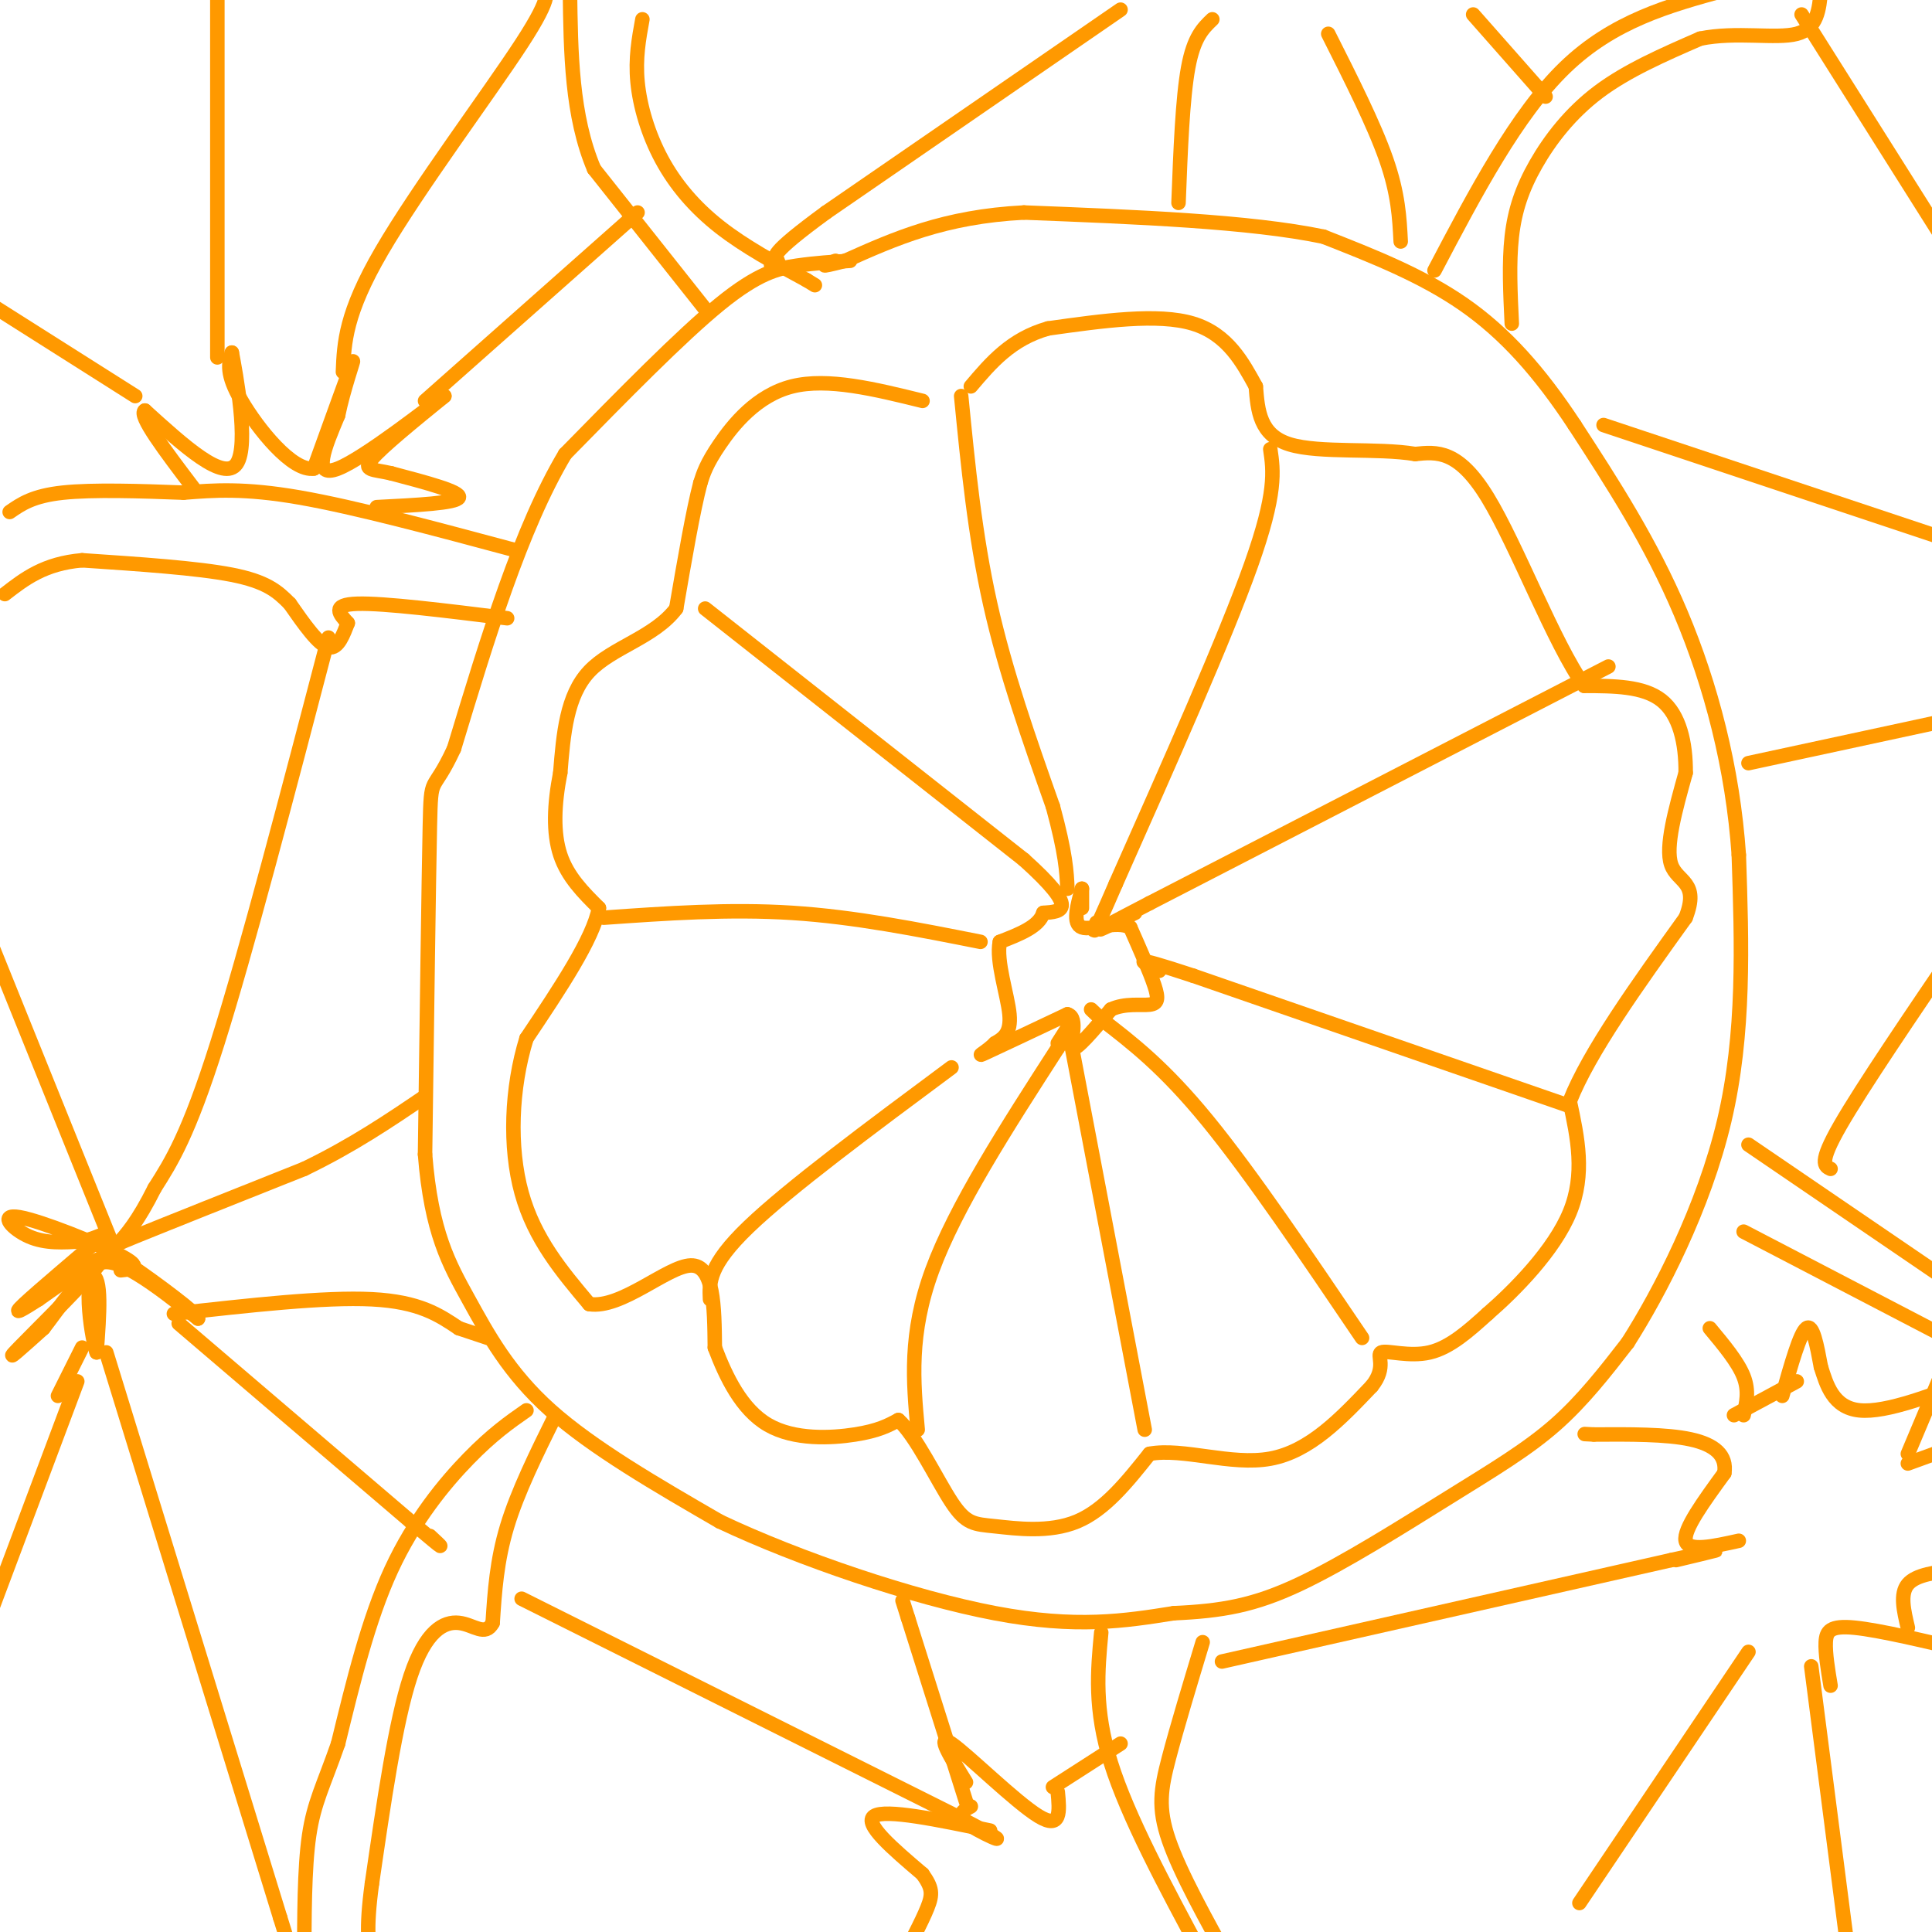 <svg viewBox='0 0 400 400' version='1.1' xmlns='http://www.w3.org/2000/svg' xmlns:xlink='http://www.w3.org/1999/xlink'><g fill='none' stroke='#ff9900' stroke-width='3' stroke-linecap='round' stroke-linejoin='round'><path d='M176,54c-3.578,0.222 -7.156,0.444 -11,1c-3.844,0.556 -7.956,1.444 -16,8c-8.044,6.556 -20.022,18.778 -32,31'/><path d='M117,94c-9.167,15.333 -16.083,38.167 -23,61'/><path d='M94,155c-4.644,10.022 -4.756,4.578 -5,16c-0.244,11.422 -0.622,39.711 -1,68'/><path d='M88,239c1.286,16.214 5.000,22.750 9,30c4.000,7.250 8.286,15.214 17,23c8.714,7.786 21.857,15.393 35,23'/><path d='M149,315c16.467,7.800 40.133,15.800 57,19c16.867,3.200 26.933,1.600 37,0'/><path d='M243,334c10.037,-0.453 16.628,-1.585 26,-6c9.372,-4.415 21.523,-12.112 31,-18c9.477,-5.888 16.279,-9.968 22,-15c5.721,-5.032 10.360,-11.016 15,-17'/><path d='M337,278c6.644,-10.422 15.756,-27.978 20,-46c4.244,-18.022 3.622,-36.511 3,-55'/><path d='M360,177c-1.222,-17.933 -5.778,-35.267 -12,-50c-6.222,-14.733 -14.111,-26.867 -22,-39'/><path d='M326,88c-7.244,-11.000 -14.356,-19.000 -23,-25c-8.644,-6.000 -18.822,-10.000 -29,-14'/><path d='M274,49c-15.167,-3.167 -38.583,-4.083 -62,-5'/><path d='M212,44c-16.500,0.833 -26.750,5.417 -37,10'/><path d='M175,54c-6.500,1.667 -4.250,0.833 -2,0'/><path d='M191,83c-9.822,-2.422 -19.644,-4.844 -27,-3c-7.356,1.844 -12.244,7.956 -15,12c-2.756,4.044 -3.378,6.022 -4,8'/><path d='M145,100c-1.500,5.667 -3.250,15.833 -5,26'/><path d='M140,126c-4.511,6.000 -13.289,8.000 -18,13c-4.711,5.000 -5.356,13.000 -6,21'/><path d='M116,160c-1.289,6.556 -1.511,12.444 0,17c1.511,4.556 4.756,7.778 8,11'/><path d='M124,188c-1.167,6.333 -8.083,16.667 -15,27'/><path d='M109,215c-3.178,10.289 -3.622,22.511 -1,32c2.622,9.489 8.311,16.244 14,23'/><path d='M122,270c6.622,1.044 16.178,-7.844 21,-8c4.822,-0.156 4.911,8.422 5,17'/><path d='M148,279c2.298,6.095 5.542,12.833 11,16c5.458,3.167 13.131,2.762 18,2c4.869,-0.762 6.935,-1.881 9,-3'/><path d='M186,294c3.561,3.112 7.965,12.391 11,17c3.035,4.609 4.702,4.549 9,5c4.298,0.451 11.228,1.415 17,-1c5.772,-2.415 10.386,-8.207 15,-14'/><path d='M238,301c6.956,-1.289 16.844,2.489 25,1c8.156,-1.489 14.578,-8.244 21,-15'/><path d='M284,287c3.250,-4.000 0.875,-6.500 2,-7c1.125,-0.500 5.750,1.000 10,0c4.250,-1.000 8.125,-4.500 12,-8'/><path d='M308,272c5.644,-4.889 13.756,-13.111 17,-21c3.244,-7.889 1.622,-15.444 0,-23'/><path d='M325,228c4.000,-10.167 14.000,-24.083 24,-38'/><path d='M349,190c2.933,-7.511 -1.733,-7.289 -3,-11c-1.267,-3.711 0.867,-11.356 3,-19'/><path d='M349,160c0.067,-6.156 -1.267,-12.044 -5,-15c-3.733,-2.956 -9.867,-2.978 -16,-3'/><path d='M328,142c-6.267,-8.733 -13.933,-29.067 -20,-39c-6.067,-9.933 -10.533,-9.467 -15,-9'/><path d='M293,94c-7.800,-1.311 -19.800,-0.089 -26,-2c-6.200,-1.911 -6.600,-6.956 -7,-12'/><path d='M260,80c-2.644,-4.800 -5.756,-10.800 -13,-13c-7.244,-2.200 -18.622,-0.600 -30,1'/><path d='M217,68c-7.667,2.167 -11.833,7.083 -16,12'/><path d='M199,82c1.417,14.417 2.833,28.833 6,43c3.167,14.167 8.083,28.083 13,42'/><path d='M218,167c2.667,9.833 2.833,13.417 3,17'/><path d='M263,93c0.667,4.500 1.333,9.000 -4,24c-5.333,15.000 -16.667,40.500 -28,66'/><path d='M231,183c-5.333,12.333 -4.667,10.167 -4,8'/><path d='M333,138c0.000,0.000 -95.000,49.000 -95,49'/><path d='M238,187c-16.333,8.500 -9.667,5.250 -3,2'/><path d='M325,229c0.000,0.000 -78.000,-27.000 -78,-27'/><path d='M247,202c-14.167,-4.667 -10.583,-2.833 -7,-1'/><path d='M282,277c-11.500,-17.000 -23.000,-34.000 -32,-45c-9.000,-11.000 -15.500,-16.000 -22,-21'/><path d='M228,211c-3.667,-3.500 -1.833,-1.750 0,0'/><path d='M237,296c0.000,0.000 -16.000,-84.000 -16,-84'/><path d='M190,296c-0.917,-9.917 -1.833,-19.833 3,-33c4.833,-13.167 15.417,-29.583 26,-46'/><path d='M219,217c4.333,-7.833 2.167,-4.417 0,-1'/><path d='M147,269c-0.167,-3.500 -0.333,-7.000 8,-15c8.333,-8.000 25.167,-20.500 42,-33'/><path d='M125,190c13.000,-0.917 26.000,-1.833 39,-1c13.000,0.833 26.000,3.417 39,6'/><path d='M146,126c0.000,0.000 66.000,52.000 66,52'/><path d='M212,178c11.667,10.500 7.833,10.750 4,11'/><path d='M216,189c-0.833,2.833 -4.917,4.417 -9,6'/><path d='M207,195c-0.822,4.000 1.622,11.000 2,15c0.378,4.000 -1.311,5.000 -3,6'/><path d='M206,216c-1.667,1.733 -4.333,3.067 -2,2c2.333,-1.067 9.667,-4.533 17,-8'/><path d='M221,210c2.511,0.667 0.289,6.333 1,7c0.711,0.667 4.356,-3.667 8,-8'/><path d='M230,209c2.929,-1.369 6.250,-0.792 8,-1c1.750,-0.208 1.929,-1.202 1,-4c-0.929,-2.798 -2.964,-7.399 -5,-12'/><path d='M234,192c-3.000,-1.511 -8.000,0.711 -10,0c-2.000,-0.711 -1.000,-4.356 0,-8'/><path d='M224,184c0.000,-0.667 0.000,1.667 0,4'/><path d='M107,114c-16.750,-4.500 -33.500,-9.000 -45,-11c-11.500,-2.000 -17.750,-1.500 -24,-1'/><path d='M38,102c-8.800,-0.333 -18.800,-0.667 -25,0c-6.200,0.667 -8.600,2.333 -11,4'/><path d='M105,128c-12.750,-1.583 -25.500,-3.167 -31,-3c-5.500,0.167 -3.750,2.083 -2,4'/><path d='M72,129c-0.844,2.133 -1.956,5.467 -4,5c-2.044,-0.467 -5.022,-4.733 -8,-9'/><path d='M60,125c-2.533,-2.600 -4.867,-4.600 -12,-6c-7.133,-1.400 -19.067,-2.200 -31,-3'/><path d='M17,116c-7.833,0.667 -11.917,3.833 -16,7'/><path d='M68,132c-8.500,32.500 -17.000,65.000 -23,84c-6.000,19.000 -9.500,24.500 -13,30'/><path d='M32,246c-3.500,7.000 -5.750,9.500 -8,12'/><path d='M23,257c0.000,0.000 -25.000,-62.000 -25,-62'/><path d='M25,263c2.369,-0.250 4.738,-0.500 0,-3c-4.738,-2.500 -16.583,-7.250 -21,-8c-4.417,-0.750 -1.405,2.500 2,4c3.405,1.500 7.202,1.250 11,1'/><path d='M17,257c3.310,-0.631 6.083,-2.708 3,0c-3.083,2.708 -12.024,10.202 -15,13c-2.976,2.798 0.012,0.899 3,-1'/><path d='M8,269c4.476,-3.083 14.167,-10.292 13,-8c-1.167,2.292 -13.190,14.083 -17,18c-3.810,3.917 0.595,-0.042 5,-4'/><path d='M9,275c2.956,-3.778 7.844,-11.222 10,-11c2.156,0.222 1.578,8.111 1,16'/><path d='M20,280c-0.778,-2.000 -3.222,-15.000 0,-18c3.222,-3.000 12.111,4.000 21,11'/><path d='M41,273c0.440,-0.595 -8.958,-7.583 -14,-11c-5.042,-3.417 -5.726,-3.262 1,-6c6.726,-2.738 20.863,-8.369 35,-14'/><path d='M63,242c10.000,-4.833 17.500,-9.917 25,-15'/><path d='M36,272c15.583,-1.750 31.167,-3.500 41,-3c9.833,0.500 13.917,3.250 18,6'/><path d='M95,275c4.000,1.333 5.000,1.667 6,2'/><path d='M37,274c0.000,0.000 48.000,41.000 48,41'/><path d='M85,315c8.667,7.333 6.333,5.167 4,3'/><path d='M16,286c0.000,0.000 -18.000,48.000 -18,48'/><path d='M22,280c0.000,0.000 36.000,117.000 36,117'/><path d='M58,397c6.500,21.000 4.750,15.000 3,9'/><path d='M109,292c-3.533,2.467 -7.067,4.933 -12,10c-4.933,5.067 -11.267,12.733 -16,23c-4.733,10.267 -7.867,23.133 -11,36'/><path d='M70,361c-3.000,8.622 -5.000,12.178 -6,19c-1.000,6.822 -1.000,16.911 -1,27'/><path d='M115,293c-3.917,7.917 -7.833,15.833 -10,23c-2.167,7.167 -2.583,13.583 -3,20'/><path d='M102,336c-1.548,2.952 -3.917,0.333 -7,0c-3.083,-0.333 -6.881,1.619 -10,11c-3.119,9.381 -5.560,26.190 -8,43'/><path d='M77,390c-1.333,9.833 -0.667,12.917 0,16'/><path d='M108,331c0.000,0.000 90.000,45.000 90,45'/><path d='M198,376c14.667,7.622 6.333,4.178 3,2c-3.333,-2.178 -1.667,-3.089 0,-4'/><path d='M200,373c0.000,0.000 -12.000,-38.000 -12,-38'/><path d='M188,335c-2.000,-6.333 -1.000,-3.167 0,0'/><path d='M205,379c-10.833,-2.250 -21.667,-4.500 -24,-3c-2.333,1.500 3.833,6.750 10,12'/><path d='M191,388c2.044,2.889 2.156,4.111 1,7c-1.156,2.889 -3.578,7.444 -6,12'/><path d='M200,369c-3.178,-5.156 -6.356,-10.311 -3,-8c3.356,2.311 13.244,12.089 18,15c4.756,2.911 4.378,-1.044 4,-5'/><path d='M228,338c-0.750,7.917 -1.500,15.833 2,27c3.500,11.167 11.250,25.583 19,40'/><path d='M249,405c3.167,6.667 1.583,3.333 0,0'/><path d='M218,370c0.000,0.000 14.000,-9.000 14,-9'/><path d='M249,340c-2.667,8.822 -5.333,17.644 -7,24c-1.667,6.356 -2.333,10.244 0,17c2.333,6.756 7.667,16.378 13,26'/><path d='M253,344c0.000,0.000 93.000,-21.000 93,-21'/><path d='M346,323c15.667,-3.500 8.333,-1.750 1,0'/><path d='M362,342c0.000,0.000 -35.000,52.000 -35,52'/><path d='M375,345c0.000,0.000 8.000,62.000 8,62'/><path d='M360,319c-5.250,1.167 -10.500,2.333 -11,0c-0.500,-2.333 3.750,-8.167 8,-14'/><path d='M357,305c0.578,-3.689 -1.978,-5.911 -7,-7c-5.022,-1.089 -12.511,-1.044 -20,-1'/><path d='M330,297c-3.333,-0.167 -1.667,-0.083 0,0'/><path d='M361,293c0.583,-2.500 1.167,-5.000 0,-8c-1.167,-3.000 -4.083,-6.500 -7,-10'/><path d='M369,289c1.833,-6.500 3.667,-13.000 5,-14c1.333,-1.000 2.167,3.500 3,8'/><path d='M377,283c1.133,3.556 2.467,8.444 8,9c5.533,0.556 15.267,-3.222 25,-7'/><path d='M395,303c0.000,0.000 11.000,-4.000 11,-4'/><path d='M379,349c-0.556,-3.356 -1.111,-6.711 -1,-9c0.111,-2.289 0.889,-3.511 6,-3c5.111,0.511 14.556,2.756 24,5'/><path d='M395,337c-0.833,-3.500 -1.667,-7.000 0,-9c1.667,-2.000 5.833,-2.500 10,-3'/><path d='M395,301c0.000,0.000 8.000,-19.000 8,-19'/><path d='M372,286c0.000,0.000 -13.000,7.000 -13,7'/><path d='M361,255c0.000,0.000 48.000,25.000 48,25'/><path d='M362,237c0.000,0.000 44.000,30.000 44,30'/><path d='M379,242c-1.250,-0.583 -2.500,-1.167 2,-9c4.500,-7.833 14.750,-22.917 25,-38'/><path d='M362,158c0.000,0.000 51.000,-11.000 51,-11'/><path d='M332,88c0.000,0.000 81.000,27.000 81,27'/><path d='M373,3c0.000,0.000 41.000,65.000 41,65'/><path d='M313,67c-0.304,-6.292 -0.607,-12.583 0,-18c0.607,-5.417 2.125,-9.958 5,-15c2.875,-5.042 7.107,-10.583 13,-15c5.893,-4.417 13.446,-7.708 21,-11'/><path d='M352,8c7.489,-1.533 15.711,0.133 20,-1c4.289,-1.133 4.644,-5.067 5,-9'/><path d='M297,56c8.500,-16.167 17.000,-32.333 27,-42c10.000,-9.667 21.500,-12.833 33,-16'/><path d='M275,7c4.750,9.417 9.500,18.833 12,26c2.500,7.167 2.750,12.083 3,17'/><path d='M305,3c0.000,0.000 15.000,17.000 15,17'/><path d='M251,4c-1.917,1.833 -3.833,3.667 -5,10c-1.167,6.333 -1.583,17.167 -2,28'/><path d='M232,2c0.000,0.000 -61.000,42.000 -61,42'/><path d='M171,44c-11.833,8.667 -10.917,9.333 -10,10'/><path d='M161,54c-1.833,1.667 -1.417,0.833 -1,0'/><path d='M133,4c-0.738,4.036 -1.476,8.071 -1,13c0.476,4.929 2.167,10.750 5,16c2.833,5.250 6.810,9.929 12,14c5.190,4.071 11.595,7.536 18,11'/><path d='M167,58c3.000,1.833 1.500,0.917 0,0'/><path d='M146,64c0.000,0.000 -23.000,-29.000 -23,-29'/><path d='M123,35c-4.667,-11.000 -4.833,-24.000 -5,-37'/><path d='M78,105c8.250,-0.417 16.500,-0.833 17,-2c0.500,-1.167 -6.750,-3.083 -14,-5'/><path d='M81,98c-3.733,-0.867 -6.067,-0.533 -4,-3c2.067,-2.467 8.533,-7.733 15,-13'/><path d='M92,82c-2.556,1.800 -16.444,12.800 -22,15c-5.556,2.200 -2.778,-4.400 0,-11'/><path d='M70,86c1.022,-5.133 3.578,-12.467 3,-11c-0.578,1.467 -4.289,11.733 -8,22'/><path d='M65,97c-4.489,0.756 -11.711,-8.356 -15,-14c-3.289,-5.644 -2.644,-7.822 -2,-10'/><path d='M48,73c0.756,4.044 3.644,19.156 1,23c-2.644,3.844 -10.822,-3.578 -19,-11'/><path d='M30,85c-1.500,0.833 4.250,8.417 10,16'/><path d='M28,82c0.000,0.000 -30.000,-19.000 -30,-19'/><path d='M45,74c0.000,0.000 0.000,-76.000 0,-76'/><path d='M71,77c0.244,-6.044 0.489,-12.089 8,-25c7.511,-12.911 22.289,-32.689 29,-43c6.711,-10.311 5.356,-11.156 4,-12'/><path d='M88,83c0.000,0.000 44.000,-39.000 44,-39'/><path d='M17,279c0.000,0.000 -5.000,10.000 -5,10'/></g>
</svg>